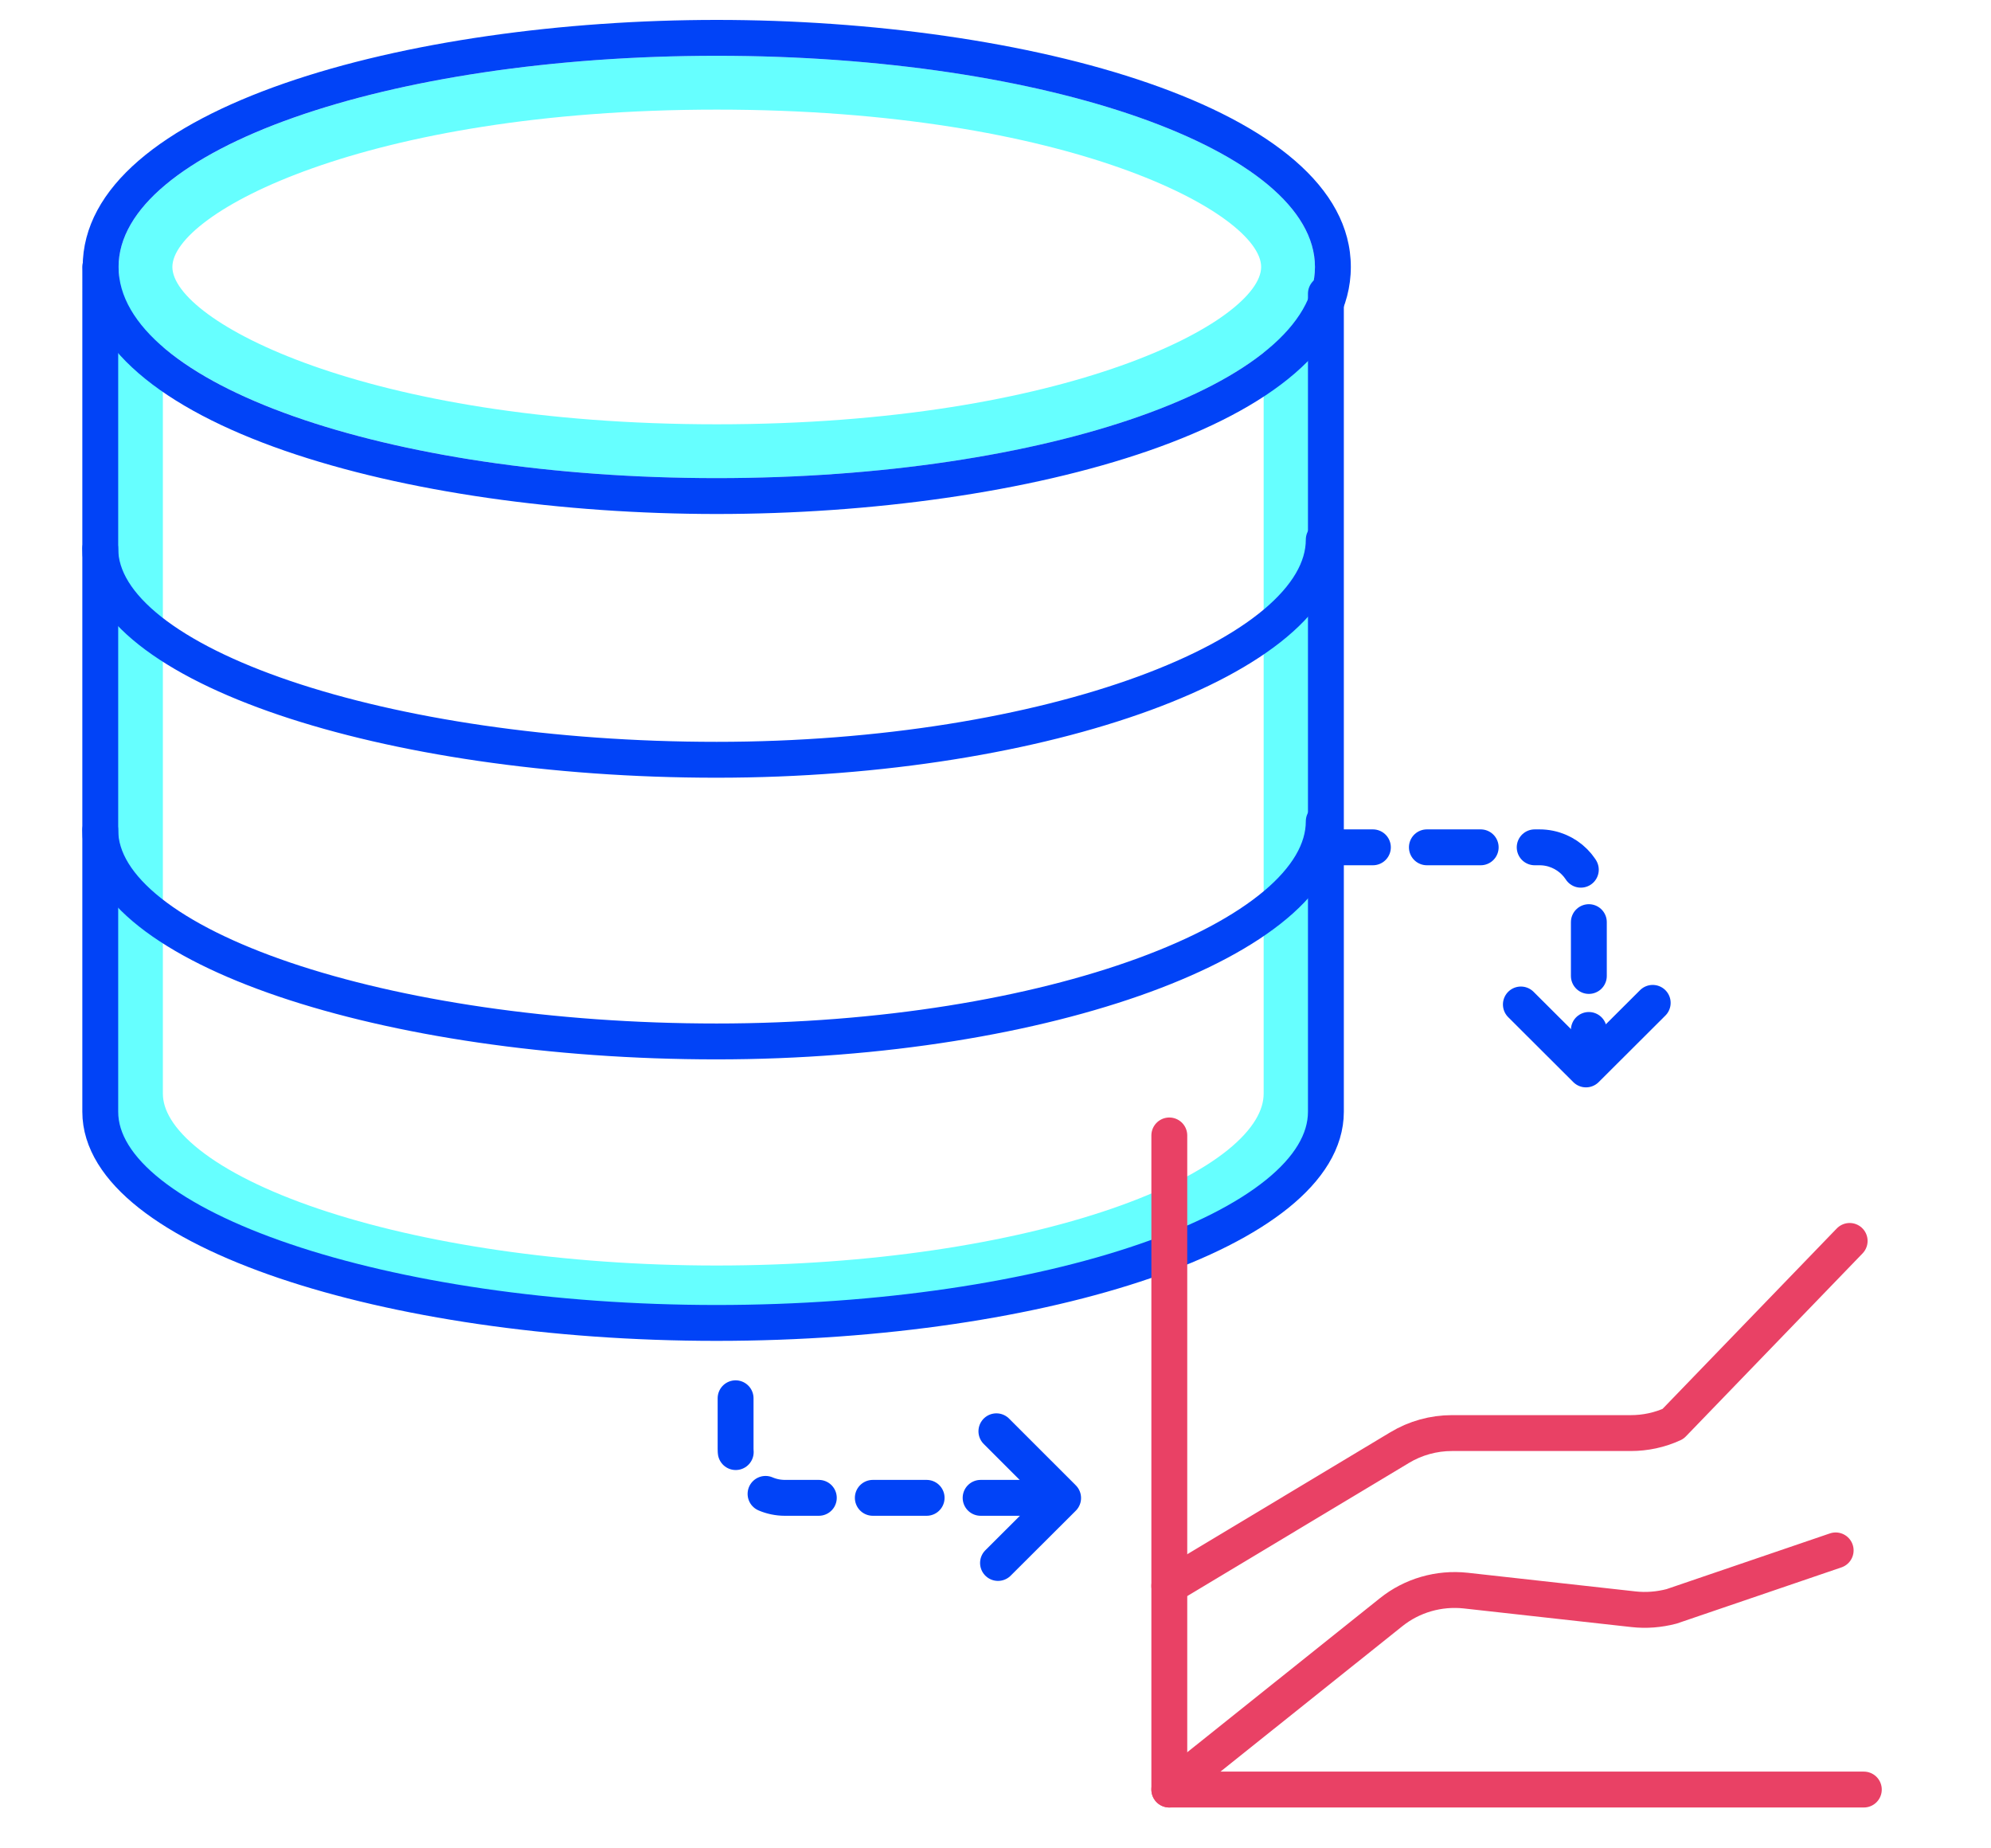 <?xml version="1.0" encoding="UTF-8"?><svg id="Layer_2" xmlns="http://www.w3.org/2000/svg" width="111" height="103" viewBox="0 0 111 103"><defs><style>.cls-1,.cls-2,.cls-3,.cls-4,.cls-5{fill:none;}.cls-1,.cls-6,.cls-7{stroke-width:0px;}.cls-2,.cls-3,.cls-4{stroke-width:2px;}.cls-2,.cls-3,.cls-4,.cls-5{stroke-linecap:round;stroke-linejoin:round;}.cls-2,.cls-4{stroke:#0143f7;}.cls-3{stroke:#e94165;}.cls-4{stroke-dasharray:0 0 3 3.01;}.cls-6{fill:#6ff;}.cls-7{fill:#0143f7;}.cls-5{stroke:#6ff;stroke-width:3px;}</style></defs><g id="art"><rect class="cls-1" width="111" height="103"/><path class="cls-4" d="m73.54,47.23h12.29c1.52,0,2.75,1.23,2.75,2.75v9.01"/><path class="cls-4" d="m57.67,83.49h-13.91c-1.52,0-2.75-1.23-2.75-2.75v-5.69"/><path class="cls-5" d="m71.95,16.59v44.36c0,6.13-14.65,11.09-32,11.09s-32.37-4.96-32.37-11.09V16.59"/><path class="cls-6" d="m39.96,6.11c19.64,0,30.35,5.79,30.35,8.77s-10.71,8.77-30.35,8.77-30.35-5.79-30.35-8.77,10.71-8.77,30.35-8.77m0-3C21.54,3.11,6.61,8.38,6.61,14.88s14.93,11.77,33.35,11.77,33.35-5.27,33.35-11.77S58.38,3.11,39.96,3.11h0Z"/><path class="cls-7" d="m39.96,3.11c18.42,0,33.35,5.27,33.35,11.77s-14.93,11.77-33.35,11.77S6.61,21.39,6.61,14.88,21.54,3.11,39.96,3.11m0-2C22.83,1.11,4.61,5.94,4.61,14.88s18.21,13.77,35.35,13.77,35.35-4.83,35.35-13.77S57.1,1.11,39.96,1.11h0Z"/><path class="cls-2" d="m73.8,30.08c0,6.5-15.43,12.27-33.85,12.27S5.59,37.08,5.59,30.58"/><path class="cls-2" d="m73.8,45.78c0,6.5-15.43,12.27-33.85,12.27S5.59,52.78,5.59,46.27"/><path class="cls-2" d="m73.92,16.37v45.6c0,6.5-15.55,11.77-33.97,11.77s-34.36-5.27-34.36-11.77V14.88"/><path class="cls-3" d="m65.19,99.75l12.36-9.88c1.17-.94,2.67-1.37,4.16-1.21l9.36,1.04c.71.08,1.43.02,2.12-.16l9.15-3.12"/><path class="cls-3" d="m65.19,88.4l12.84-7.71c.88-.53,1.89-.81,2.92-.81h9.97c.81,0,1.61-.17,2.35-.51l9.85-10.2"/><path class="cls-3" d="m103.91,99.75h-38.72v-36.46"/><polyline class="cls-2" points="84.79 55.99 88.42 59.61 92.14 55.9"/><polyline class="cls-2" points="55.64 87.12 59.27 83.5 55.55 79.78"/></g></svg>
